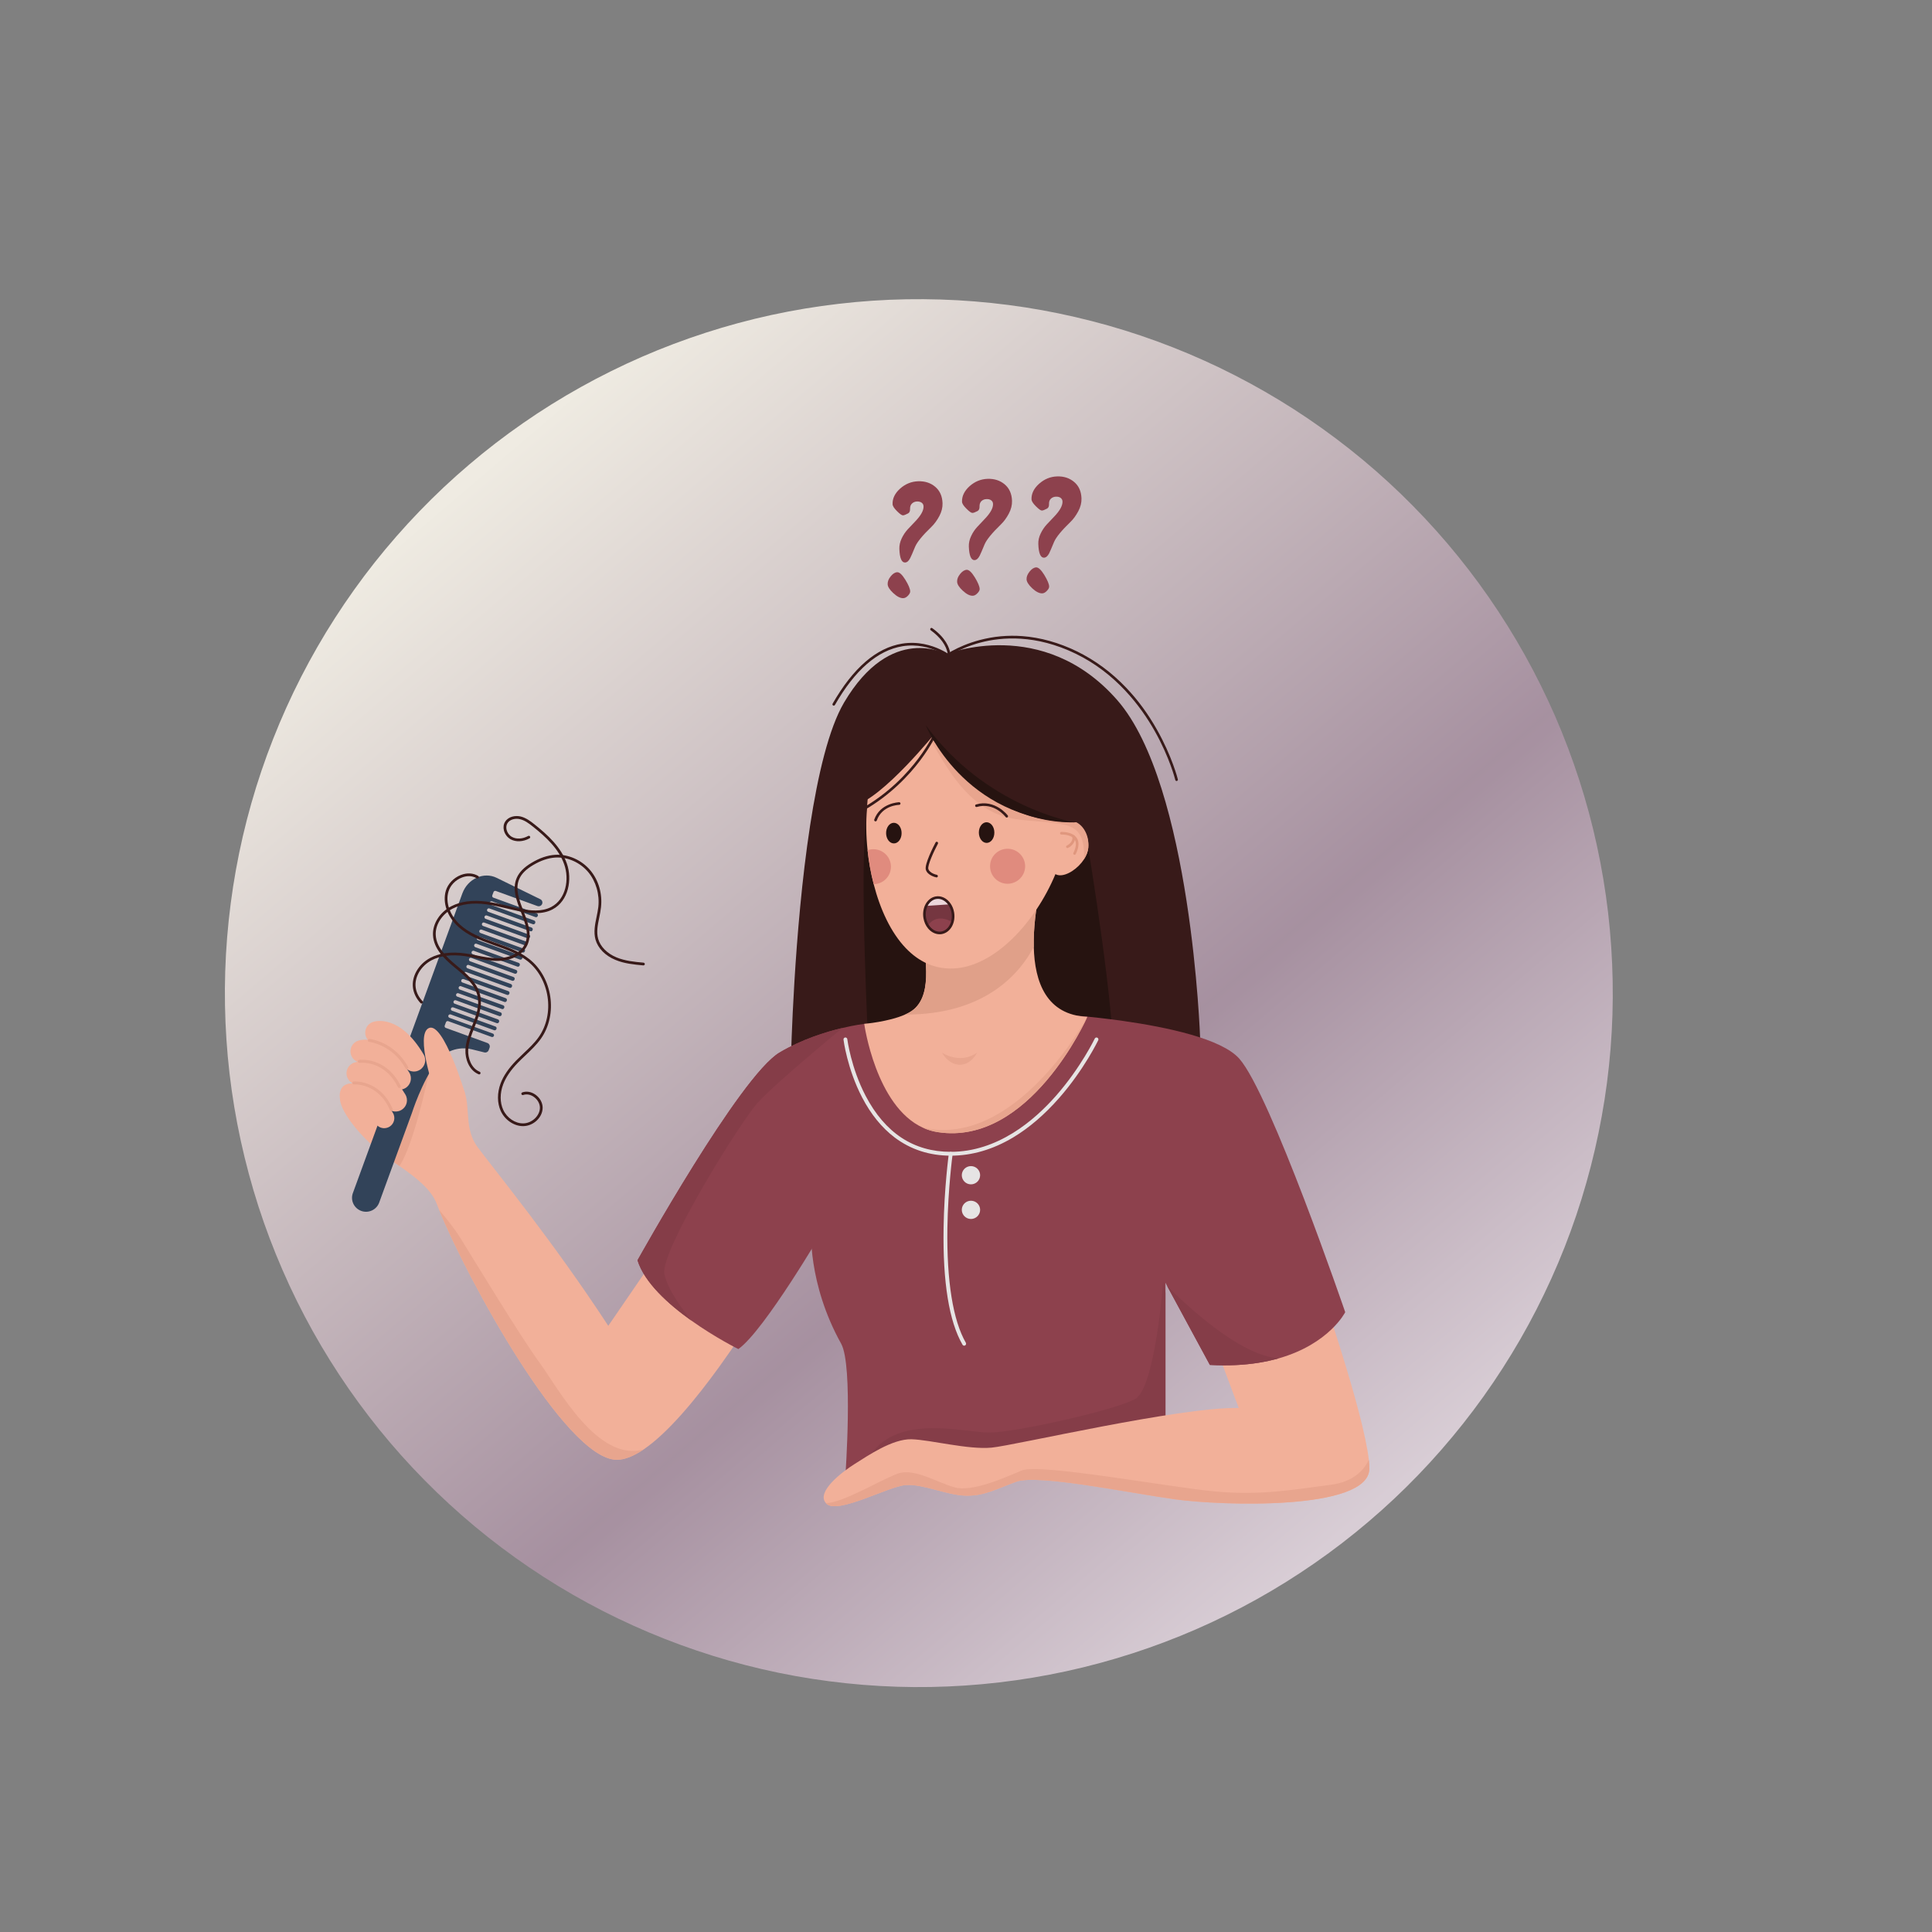 <svg xmlns="http://www.w3.org/2000/svg" xmlns:xlink="http://www.w3.org/1999/xlink" width="220" zoomAndPan="magnify" viewBox="0 0 165 165" height="220" preserveAspectRatio="xMidYMid meet" version="1.0"><rect x="0" y="0" width="165" height="165" fill="#808080" stroke="none"/><defs><clipPath id="8371743072"><path d="M 19 25 L 138 25 L 138 145 L 19 145 Z M 19 25 " clip-rule="nonzero"/></clipPath><clipPath id="1082adc35e"><path d="M -5.074 78.082 L 85.203 1.273 L 162.016 91.551 L 71.738 168.359 Z M -5.074 78.082 " clip-rule="nonzero"/></clipPath><clipPath id="8598d444a5"><path d="M -5.074 78.082 L 85.203 1.273 L 162.016 91.551 L 71.738 168.359 Z M -5.074 78.082 " clip-rule="nonzero"/></clipPath><clipPath id="96ab8773f9"><path d="M 123.609 46.41 C 124.867 47.891 126.051 49.426 127.156 51.02 C 128.262 52.617 129.289 54.262 130.234 55.957 C 131.18 57.652 132.039 59.387 132.816 61.168 C 133.59 62.949 134.273 64.762 134.871 66.609 C 135.469 68.457 135.973 70.328 136.383 72.223 C 136.797 74.121 137.113 76.035 137.34 77.961 C 137.562 79.891 137.691 81.824 137.727 83.766 C 137.762 85.707 137.703 87.645 137.547 89.578 C 137.391 91.512 137.141 93.434 136.793 95.344 C 136.449 97.254 136.012 99.145 135.48 101.012 C 134.953 102.879 134.332 104.715 133.621 106.52 C 132.91 108.328 132.109 110.094 131.227 111.82 C 130.344 113.551 129.375 115.23 128.324 116.863 C 127.277 118.496 126.148 120.074 124.945 121.594 C 123.738 123.117 122.465 124.578 121.117 125.973 C 119.77 127.371 118.355 128.699 116.875 129.957 C 115.398 131.215 113.863 132.395 112.266 133.504 C 110.672 134.609 109.027 135.637 107.332 136.582 C 105.637 137.527 103.898 138.387 102.121 139.16 C 100.34 139.934 98.527 140.621 96.68 141.215 C 94.832 141.812 92.961 142.316 91.062 142.73 C 89.168 143.141 87.254 143.461 85.328 143.684 C 83.398 143.91 81.465 144.039 79.523 144.074 C 77.582 144.109 75.645 144.047 73.711 143.891 C 71.777 143.734 69.852 143.484 67.941 143.141 C 66.031 142.797 64.145 142.359 62.277 141.828 C 60.41 141.297 58.574 140.676 56.766 139.965 C 54.961 139.254 53.195 138.457 51.465 137.574 C 49.738 136.688 48.059 135.723 46.426 134.672 C 44.793 133.621 43.215 132.496 41.691 131.289 C 40.172 130.086 38.711 128.809 37.316 127.461 C 35.918 126.113 34.59 124.699 33.332 123.223 C 32.074 121.742 30.895 120.207 29.785 118.613 C 28.68 117.02 27.652 115.375 26.707 113.68 C 25.762 111.984 24.902 110.246 24.129 108.465 C 23.355 106.688 22.668 104.871 22.07 103.023 C 21.477 101.18 20.973 99.305 20.559 97.41 C 20.145 95.512 19.828 93.602 19.602 91.672 C 19.379 89.746 19.25 87.809 19.215 85.867 C 19.18 83.93 19.242 81.992 19.398 80.055 C 19.555 78.121 19.805 76.199 20.148 74.289 C 20.492 72.379 20.93 70.488 21.461 68.621 C 21.992 66.754 22.613 64.918 23.324 63.113 C 24.035 61.305 24.832 59.539 25.715 57.812 C 26.602 56.082 27.566 54.402 28.617 52.77 C 29.668 51.137 30.793 49.559 31.996 48.039 C 33.203 46.516 34.48 45.059 35.828 43.66 C 37.176 42.262 38.586 40.938 40.066 39.68 C 41.543 38.422 43.082 37.238 44.676 36.133 C 46.27 35.023 47.914 34 49.609 33.055 C 51.305 32.109 53.043 31.25 54.824 30.473 C 56.602 29.699 58.414 29.016 60.262 28.418 C 62.109 27.82 63.98 27.316 65.879 26.902 C 67.777 26.492 69.688 26.172 71.617 25.949 C 73.543 25.723 75.477 25.594 77.418 25.559 C 79.359 25.527 81.297 25.586 83.23 25.742 C 85.168 25.898 87.09 26.148 89 26.492 C 90.91 26.84 92.797 27.277 94.664 27.805 C 96.531 28.336 98.371 28.957 100.176 29.668 C 101.98 30.379 103.75 31.176 105.477 32.062 C 107.203 32.945 108.883 33.914 110.516 34.961 C 112.148 36.012 113.727 37.141 115.25 38.344 C 116.773 39.547 118.23 40.824 119.629 42.172 C 121.023 43.52 122.352 44.934 123.609 46.41 Z M 123.609 46.41 " clip-rule="nonzero"/></clipPath><linearGradient x1="1744.609" gradientTransform="matrix(0.599, 0.704, -0.704, 0.599, -847.877, -1352.988)" y1="244.834" x2="1925.543" gradientUnits="userSpaceOnUse" y2="244.834" id="90bd3e53a7"><stop stop-opacity="1" stop-color="rgb(93.7%, 92.2%, 88.599%)" offset="0"/><stop stop-opacity="1" stop-color="rgb(93.7%, 92.2%, 88.599%)" offset="0.125"/><stop stop-opacity="1" stop-color="rgb(93.7%, 92.2%, 88.599%)" offset="0.141"/><stop stop-opacity="1" stop-color="rgb(93.604%, 92.081%, 88.513%)" offset="0.148"/><stop stop-opacity="1" stop-color="rgb(93.26%, 91.652%, 88.202%)" offset="0.152"/><stop stop-opacity="1" stop-color="rgb(93.013%, 91.344%, 87.978%)" offset="0.156"/><stop stop-opacity="1" stop-color="rgb(92.764%, 91.034%, 87.753%)" offset="0.16"/><stop stop-opacity="1" stop-color="rgb(92.517%, 90.724%, 87.529%)" offset="0.164"/><stop stop-opacity="1" stop-color="rgb(92.268%, 90.414%, 87.303%)" offset="0.168"/><stop stop-opacity="1" stop-color="rgb(92.021%, 90.105%, 87.079%)" offset="0.172"/><stop stop-opacity="1" stop-color="rgb(91.772%, 89.795%, 86.855%)" offset="0.176"/><stop stop-opacity="1" stop-color="rgb(91.525%, 89.485%, 86.63%)" offset="0.18"/><stop stop-opacity="1" stop-color="rgb(91.277%, 89.175%, 86.404%)" offset="0.184"/><stop stop-opacity="1" stop-color="rgb(91.028%, 88.866%, 86.18%)" offset="0.188"/><stop stop-opacity="1" stop-color="rgb(90.779%, 88.556%, 85.956%)" offset="0.191"/><stop stop-opacity="1" stop-color="rgb(90.532%, 88.246%, 85.732%)" offset="0.195"/><stop stop-opacity="1" stop-color="rgb(90.283%, 87.936%, 85.506%)" offset="0.199"/><stop stop-opacity="1" stop-color="rgb(90.036%, 87.627%, 85.281%)" offset="0.203"/><stop stop-opacity="1" stop-color="rgb(89.787%, 87.317%, 85.057%)" offset="0.207"/><stop stop-opacity="1" stop-color="rgb(89.54%, 87.007%, 84.833%)" offset="0.211"/><stop stop-opacity="1" stop-color="rgb(89.291%, 86.697%, 84.607%)" offset="0.215"/><stop stop-opacity="1" stop-color="rgb(89.044%, 86.388%, 84.383%)" offset="0.219"/><stop stop-opacity="1" stop-color="rgb(88.795%, 86.078%, 84.158%)" offset="0.223"/><stop stop-opacity="1" stop-color="rgb(88.547%, 85.768%, 83.934%)" offset="0.227"/><stop stop-opacity="1" stop-color="rgb(88.298%, 85.458%, 83.708%)" offset="0.23"/><stop stop-opacity="1" stop-color="rgb(88.051%, 85.149%, 83.484%)" offset="0.234"/><stop stop-opacity="1" stop-color="rgb(87.802%, 84.839%, 83.26%)" offset="0.238"/><stop stop-opacity="1" stop-color="rgb(87.555%, 84.529%, 83.035%)" offset="0.242"/><stop stop-opacity="1" stop-color="rgb(87.306%, 84.219%, 82.809%)" offset="0.246"/><stop stop-opacity="1" stop-color="rgb(87.059%, 83.91%, 82.585%)" offset="0.25"/><stop stop-opacity="1" stop-color="rgb(86.81%, 83.6%, 82.361%)" offset="0.254"/><stop stop-opacity="1" stop-color="rgb(86.563%, 83.29%, 82.137%)" offset="0.258"/><stop stop-opacity="1" stop-color="rgb(86.314%, 82.98%, 81.911%)" offset="0.262"/><stop stop-opacity="1" stop-color="rgb(86.066%, 82.671%, 81.686%)" offset="0.266"/><stop stop-opacity="1" stop-color="rgb(85.817%, 82.361%, 81.462%)" offset="0.27"/><stop stop-opacity="1" stop-color="rgb(85.57%, 82.051%, 81.238%)" offset="0.273"/><stop stop-opacity="1" stop-color="rgb(85.321%, 81.741%, 81.012%)" offset="0.277"/><stop stop-opacity="1" stop-color="rgb(85.074%, 81.433%, 80.788%)" offset="0.281"/><stop stop-opacity="1" stop-color="rgb(84.825%, 81.123%, 80.563%)" offset="0.285"/><stop stop-opacity="1" stop-color="rgb(84.578%, 80.814%, 80.339%)" offset="0.289"/><stop stop-opacity="1" stop-color="rgb(84.329%, 80.504%, 80.113%)" offset="0.293"/><stop stop-opacity="1" stop-color="rgb(84.082%, 80.194%, 79.889%)" offset="0.297"/><stop stop-opacity="1" stop-color="rgb(83.833%, 79.884%, 79.665%)" offset="0.301"/><stop stop-opacity="1" stop-color="rgb(83.585%, 79.575%, 79.44%)" offset="0.305"/><stop stop-opacity="1" stop-color="rgb(83.336%, 79.265%, 79.214%)" offset="0.309"/><stop stop-opacity="1" stop-color="rgb(83.089%, 78.955%, 78.99%)" offset="0.312"/><stop stop-opacity="1" stop-color="rgb(82.84%, 78.645%, 78.766%)" offset="0.316"/><stop stop-opacity="1" stop-color="rgb(82.593%, 78.336%, 78.542%)" offset="0.32"/><stop stop-opacity="1" stop-color="rgb(82.344%, 78.026%, 78.316%)" offset="0.324"/><stop stop-opacity="1" stop-color="rgb(82.097%, 77.716%, 78.091%)" offset="0.328"/><stop stop-opacity="1" stop-color="rgb(81.848%, 77.406%, 77.867%)" offset="0.332"/><stop stop-opacity="1" stop-color="rgb(81.599%, 77.097%, 77.643%)" offset="0.336"/><stop stop-opacity="1" stop-color="rgb(81.351%, 76.787%, 77.417%)" offset="0.34"/><stop stop-opacity="1" stop-color="rgb(81.104%, 76.477%, 77.193%)" offset="0.344"/><stop stop-opacity="1" stop-color="rgb(80.855%, 76.167%, 76.968%)" offset="0.348"/><stop stop-opacity="1" stop-color="rgb(80.608%, 75.858%, 76.744%)" offset="0.352"/><stop stop-opacity="1" stop-color="rgb(80.359%, 75.548%, 76.518%)" offset="0.355"/><stop stop-opacity="1" stop-color="rgb(80.112%, 75.238%, 76.294%)" offset="0.359"/><stop stop-opacity="1" stop-color="rgb(79.863%, 74.928%, 76.07%)" offset="0.363"/><stop stop-opacity="1" stop-color="rgb(79.616%, 74.619%, 75.845%)" offset="0.367"/><stop stop-opacity="1" stop-color="rgb(79.367%, 74.309%, 75.62%)" offset="0.371"/><stop stop-opacity="1" stop-color="rgb(79.118%, 73.999%, 75.395%)" offset="0.375"/><stop stop-opacity="1" stop-color="rgb(78.87%, 73.689%, 75.171%)" offset="0.379"/><stop stop-opacity="1" stop-color="rgb(78.622%, 73.38%, 74.947%)" offset="0.383"/><stop stop-opacity="1" stop-color="rgb(78.374%, 73.07%, 74.721%)" offset="0.387"/><stop stop-opacity="1" stop-color="rgb(78.127%, 72.76%, 74.496%)" offset="0.391"/><stop stop-opacity="1" stop-color="rgb(77.878%, 72.45%, 74.272%)" offset="0.395"/><stop stop-opacity="1" stop-color="rgb(77.631%, 72.142%, 74.048%)" offset="0.398"/><stop stop-opacity="1" stop-color="rgb(77.382%, 71.832%, 73.822%)" offset="0.402"/><stop stop-opacity="1" stop-color="rgb(77.135%, 71.523%, 73.598%)" offset="0.406"/><stop stop-opacity="1" stop-color="rgb(76.886%, 71.213%, 73.373%)" offset="0.41"/><stop stop-opacity="1" stop-color="rgb(76.637%, 70.903%, 73.149%)" offset="0.414"/><stop stop-opacity="1" stop-color="rgb(76.389%, 70.593%, 72.923%)" offset="0.418"/><stop stop-opacity="1" stop-color="rgb(76.141%, 70.284%, 72.699%)" offset="0.422"/><stop stop-opacity="1" stop-color="rgb(75.893%, 69.974%, 72.475%)" offset="0.426"/><stop stop-opacity="1" stop-color="rgb(75.645%, 69.664%, 72.25%)" offset="0.43"/><stop stop-opacity="1" stop-color="rgb(75.397%, 69.354%, 72.025%)" offset="0.434"/><stop stop-opacity="1" stop-color="rgb(75.15%, 69.044%, 71.8%)" offset="0.438"/><stop stop-opacity="1" stop-color="rgb(74.901%, 68.735%, 71.576%)" offset="0.441"/><stop stop-opacity="1" stop-color="rgb(74.654%, 68.425%, 71.352%)" offset="0.445"/><stop stop-opacity="1" stop-color="rgb(74.405%, 68.115%, 71.126%)" offset="0.449"/><stop stop-opacity="1" stop-color="rgb(74.156%, 67.805%, 70.901%)" offset="0.453"/><stop stop-opacity="1" stop-color="rgb(73.907%, 67.496%, 70.677%)" offset="0.457"/><stop stop-opacity="1" stop-color="rgb(73.66%, 67.186%, 70.453%)" offset="0.461"/><stop stop-opacity="1" stop-color="rgb(73.412%, 66.876%, 70.227%)" offset="0.465"/><stop stop-opacity="1" stop-color="rgb(73.164%, 66.566%, 70.003%)" offset="0.469"/><stop stop-opacity="1" stop-color="rgb(72.916%, 66.257%, 69.778%)" offset="0.473"/><stop stop-opacity="1" stop-color="rgb(72.668%, 65.947%, 69.554%)" offset="0.477"/><stop stop-opacity="1" stop-color="rgb(72.42%, 65.637%, 69.328%)" offset="0.48"/><stop stop-opacity="1" stop-color="rgb(72.173%, 65.327%, 69.104%)" offset="0.484"/><stop stop-opacity="1" stop-color="rgb(71.924%, 65.018%, 68.88%)" offset="0.488"/><stop stop-opacity="1" stop-color="rgb(71.675%, 64.708%, 68.655%)" offset="0.492"/><stop stop-opacity="1" stop-color="rgb(71.426%, 64.398%, 68.43%)" offset="0.496"/><stop stop-opacity="1" stop-color="rgb(71.179%, 64.088%, 68.205%)" offset="0.5"/><stop stop-opacity="1" stop-color="rgb(70.93%, 63.779%, 67.981%)" offset="0.504"/><stop stop-opacity="1" stop-color="rgb(70.683%, 63.469%, 67.757%)" offset="0.508"/><stop stop-opacity="1" stop-color="rgb(70.435%, 63.159%, 67.531%)" offset="0.512"/><stop stop-opacity="1" stop-color="rgb(70.187%, 62.849%, 67.307%)" offset="0.516"/><stop stop-opacity="1" stop-color="rgb(69.939%, 62.54%, 67.082%)" offset="0.52"/><stop stop-opacity="1" stop-color="rgb(69.691%, 62.231%, 66.858%)" offset="0.523"/><stop stop-opacity="1" stop-color="rgb(69.443%, 61.922%, 66.632%)" offset="0.527"/><stop stop-opacity="1" stop-color="rgb(69.194%, 61.612%, 66.408%)" offset="0.531"/><stop stop-opacity="1" stop-color="rgb(68.945%, 61.302%, 66.183%)" offset="0.535"/><stop stop-opacity="1" stop-color="rgb(68.698%, 60.992%, 65.959%)" offset="0.539"/><stop stop-opacity="1" stop-color="rgb(68.449%, 60.683%, 65.733%)" offset="0.543"/><stop stop-opacity="1" stop-color="rgb(68.202%, 60.373%, 65.509%)" offset="0.547"/><stop stop-opacity="1" stop-color="rgb(67.953%, 60.063%, 65.285%)" offset="0.551"/><stop stop-opacity="1" stop-color="rgb(67.706%, 59.753%, 65.06%)" offset="0.555"/><stop stop-opacity="1" stop-color="rgb(67.458%, 59.444%, 64.835%)" offset="0.559"/><stop stop-opacity="1" stop-color="rgb(67.21%, 59.134%, 64.61%)" offset="0.562"/><stop stop-opacity="1" stop-color="rgb(66.962%, 58.824%, 64.386%)" offset="0.566"/><stop stop-opacity="1" stop-color="rgb(66.713%, 58.514%, 64.162%)" offset="0.57"/><stop stop-opacity="1" stop-color="rgb(66.464%, 58.205%, 63.936%)" offset="0.574"/><stop stop-opacity="1" stop-color="rgb(66.217%, 57.895%, 63.712%)" offset="0.578"/><stop stop-opacity="1" stop-color="rgb(65.968%, 57.585%, 63.487%)" offset="0.582"/><stop stop-opacity="1" stop-color="rgb(65.721%, 57.275%, 63.263%)" offset="0.586"/><stop stop-opacity="1" stop-color="rgb(65.472%, 56.966%, 63.037%)" offset="0.59"/><stop stop-opacity="1" stop-color="rgb(65.225%, 56.656%, 62.813%)" offset="0.594"/><stop stop-opacity="1" stop-color="rgb(65.393%, 56.857%, 63%)" offset="0.598"/><stop stop-opacity="1" stop-color="rgb(65.561%, 57.059%, 63.188%)" offset="0.602"/><stop stop-opacity="1" stop-color="rgb(65.869%, 57.434%, 63.515%)" offset="0.605"/><stop stop-opacity="1" stop-color="rgb(66.177%, 57.809%, 63.843%)" offset="0.609"/><stop stop-opacity="1" stop-color="rgb(66.486%, 58.183%, 64.169%)" offset="0.613"/><stop stop-opacity="1" stop-color="rgb(66.795%, 58.559%, 64.496%)" offset="0.617"/><stop stop-opacity="1" stop-color="rgb(67.104%, 58.934%, 64.822%)" offset="0.621"/><stop stop-opacity="1" stop-color="rgb(67.412%, 59.309%, 65.15%)" offset="0.625"/><stop stop-opacity="1" stop-color="rgb(67.72%, 59.683%, 65.477%)" offset="0.629"/><stop stop-opacity="1" stop-color="rgb(68.03%, 60.059%, 65.805%)" offset="0.633"/><stop stop-opacity="1" stop-color="rgb(68.338%, 60.434%, 66.132%)" offset="0.637"/><stop stop-opacity="1" stop-color="rgb(68.646%, 60.809%, 66.46%)" offset="0.641"/><stop stop-opacity="1" stop-color="rgb(68.954%, 61.183%, 66.786%)" offset="0.645"/><stop stop-opacity="1" stop-color="rgb(69.264%, 61.559%, 67.113%)" offset="0.648"/><stop stop-opacity="1" stop-color="rgb(69.572%, 61.934%, 67.439%)" offset="0.652"/><stop stop-opacity="1" stop-color="rgb(69.881%, 62.309%, 67.767%)" offset="0.656"/><stop stop-opacity="1" stop-color="rgb(70.189%, 62.683%, 68.094%)" offset="0.66"/><stop stop-opacity="1" stop-color="rgb(70.499%, 63.058%, 68.422%)" offset="0.664"/><stop stop-opacity="1" stop-color="rgb(70.807%, 63.434%, 68.748%)" offset="0.668"/><stop stop-opacity="1" stop-color="rgb(71.115%, 63.809%, 69.077%)" offset="0.672"/><stop stop-opacity="1" stop-color="rgb(71.423%, 64.183%, 69.403%)" offset="0.676"/><stop stop-opacity="1" stop-color="rgb(71.733%, 64.558%, 69.731%)" offset="0.68"/><stop stop-opacity="1" stop-color="rgb(72.041%, 64.934%, 70.058%)" offset="0.684"/><stop stop-opacity="1" stop-color="rgb(72.35%, 65.309%, 70.384%)" offset="0.688"/><stop stop-opacity="1" stop-color="rgb(72.658%, 65.683%, 70.711%)" offset="0.691"/><stop stop-opacity="1" stop-color="rgb(72.968%, 66.058%, 71.039%)" offset="0.695"/><stop stop-opacity="1" stop-color="rgb(73.276%, 66.434%, 71.365%)" offset="0.699"/><stop stop-opacity="1" stop-color="rgb(73.584%, 66.809%, 71.693%)" offset="0.703"/><stop stop-opacity="1" stop-color="rgb(73.892%, 67.183%, 72.02%)" offset="0.707"/><stop stop-opacity="1" stop-color="rgb(74.202%, 67.558%, 72.348%)" offset="0.711"/><stop stop-opacity="1" stop-color="rgb(74.51%, 67.934%, 72.675%)" offset="0.715"/><stop stop-opacity="1" stop-color="rgb(74.818%, 68.309%, 73.001%)" offset="0.719"/><stop stop-opacity="1" stop-color="rgb(75.127%, 68.683%, 73.328%)" offset="0.723"/><stop stop-opacity="1" stop-color="rgb(75.436%, 69.058%, 73.656%)" offset="0.727"/><stop stop-opacity="1" stop-color="rgb(75.745%, 69.432%, 73.982%)" offset="0.73"/><stop stop-opacity="1" stop-color="rgb(76.053%, 69.807%, 74.31%)" offset="0.734"/><stop stop-opacity="1" stop-color="rgb(76.361%, 70.183%, 74.637%)" offset="0.738"/><stop stop-opacity="1" stop-color="rgb(76.671%, 70.558%, 74.965%)" offset="0.742"/><stop stop-opacity="1" stop-color="rgb(76.979%, 70.932%, 75.291%)" offset="0.746"/><stop stop-opacity="1" stop-color="rgb(77.287%, 71.307%, 75.62%)" offset="0.75"/><stop stop-opacity="1" stop-color="rgb(77.596%, 71.683%, 75.946%)" offset="0.754"/><stop stop-opacity="1" stop-color="rgb(77.905%, 72.058%, 76.273%)" offset="0.758"/><stop stop-opacity="1" stop-color="rgb(78.214%, 72.432%, 76.599%)" offset="0.762"/><stop stop-opacity="1" stop-color="rgb(78.522%, 72.807%, 76.927%)" offset="0.766"/><stop stop-opacity="1" stop-color="rgb(78.83%, 73.183%, 77.254%)" offset="0.77"/><stop stop-opacity="1" stop-color="rgb(79.14%, 73.558%, 77.582%)" offset="0.773"/><stop stop-opacity="1" stop-color="rgb(79.448%, 73.932%, 77.908%)" offset="0.777"/><stop stop-opacity="1" stop-color="rgb(79.756%, 74.307%, 78.236%)" offset="0.781"/><stop stop-opacity="1" stop-color="rgb(80.064%, 74.683%, 78.563%)" offset="0.785"/><stop stop-opacity="1" stop-color="rgb(80.374%, 75.058%, 78.889%)" offset="0.789"/><stop stop-opacity="1" stop-color="rgb(80.682%, 75.432%, 79.216%)" offset="0.793"/><stop stop-opacity="1" stop-color="rgb(80.991%, 75.807%, 79.544%)" offset="0.797"/><stop stop-opacity="1" stop-color="rgb(81.299%, 76.183%, 79.871%)" offset="0.801"/><stop stop-opacity="1" stop-color="rgb(81.609%, 76.558%, 80.199%)" offset="0.805"/><stop stop-opacity="1" stop-color="rgb(81.917%, 76.932%, 80.525%)" offset="0.809"/><stop stop-opacity="1" stop-color="rgb(82.225%, 77.307%, 80.853%)" offset="0.812"/><stop stop-opacity="1" stop-color="rgb(82.533%, 77.682%, 81.18%)" offset="0.816"/><stop stop-opacity="1" stop-color="rgb(82.843%, 78.058%, 81.508%)" offset="0.82"/><stop stop-opacity="1" stop-color="rgb(83.151%, 78.432%, 81.834%)" offset="0.824"/><stop stop-opacity="1" stop-color="rgb(83.459%, 78.807%, 82.161%)" offset="0.828"/><stop stop-opacity="1" stop-color="rgb(83.768%, 79.182%, 82.487%)" offset="0.832"/><stop stop-opacity="1" stop-color="rgb(84.077%, 79.558%, 82.816%)" offset="0.836"/><stop stop-opacity="1" stop-color="rgb(84.386%, 79.932%, 83.142%)" offset="0.84"/><stop stop-opacity="1" stop-color="rgb(84.694%, 80.307%, 83.47%)" offset="0.844"/><stop stop-opacity="1" stop-color="rgb(84.897%, 80.553%, 83.684%)" offset="0.848"/><stop stop-opacity="1" stop-color="rgb(85.1%, 80.8%, 83.899%)" offset="0.852"/><stop stop-opacity="1" stop-color="rgb(85.1%, 80.8%, 83.899%)" offset="0.859"/><stop stop-opacity="1" stop-color="rgb(85.1%, 80.8%, 83.899%)" offset="0.875"/><stop stop-opacity="1" stop-color="rgb(85.1%, 80.8%, 83.899%)" offset="1"/></linearGradient><clipPath id="8d9e45ffd2"><path d="M 70.312 107 L 116.949 107 L 116.949 128.637 L 70.312 128.637 Z M 70.312 107 " clip-rule="nonzero"/></clipPath><clipPath id="f6a4878852"><path d="M 70.488 124.59 L 116.949 124.59 L 116.949 128.637 L 70.488 128.637 Z M 70.488 124.59 " clip-rule="nonzero"/></clipPath><clipPath id="61276fc18d"><path d="M 81 40.668 L 87 40.668 L 87 51 L 81 51 Z M 81 40.668 " clip-rule="nonzero"/></clipPath><clipPath id="76acf66016"><path d="M 87 40.668 L 93 40.668 L 93 51 L 87 51 Z M 87 40.668 " clip-rule="nonzero"/></clipPath></defs><g clip-path="url(#8371743072)"><g clip-path="url(#1082adc35e)"><g clip-path="url(#8598d444a5)"><g clip-path="url(#96ab8773f9)"><path fill="url(#90bd3e53a7)" d="M 87.965 -33 L -39.344 75.32 L 68.977 202.633 L 196.289 94.312 Z M 87.965 -33 " fill-rule="nonzero"/></g></g></g></g><path fill="#381a19" d="M 102.496 88.676 C 102.496 88.676 101.309 89.293 99.23 90.074 C 93.828 92.105 82.402 95.223 70.23 91.344 C 69.344 91.059 68.449 90.738 67.555 90.375 C 67.555 90.375 67.785 79.598 69.184 70.512 C 69.852 66.168 70.785 62.211 72.086 60 C 76.113 53.176 80.812 55.867 80.812 55.867 C 80.812 55.867 89.07 52.539 95.418 59.793 C 101.766 67.051 102.496 88.676 102.496 88.676 " fill-opacity="1" fill-rule="nonzero"/><path fill="#8d414d" d="M 99.535 104.141 L 99.535 110.41 C 99.535 116.766 99.535 123.965 99.535 123.965 L 94.871 124.316 L 76.039 125.75 L 74.633 125.855 L 72.199 126.043 C 72.199 126.043 72.871 116.621 71.84 114.762 C 68.938 109.539 69.281 104.941 69.281 104.941 C 68.992 99.289 99.535 97.777 99.535 104.141 " fill-opacity="1" fill-rule="nonzero"/><path fill="#853d48" d="M 99.535 110.41 C 99.535 116.766 99.535 123.965 99.535 123.965 L 94.871 124.316 L 80.285 124.441 C 80.285 124.441 77.891 125.402 76.039 125.75 C 75.5 125.852 75.008 125.898 74.633 125.855 C 73.895 125.773 73.617 125.336 74.352 124.25 C 76.746 120.723 82.297 122.344 84.5 122.344 C 86.699 122.344 95.219 120.438 96.941 119.484 C 98.664 118.527 99.336 109.469 99.336 109.469 L 99.535 110.41 " fill-opacity="1" fill-rule="nonzero"/><g clip-path="url(#8d9e45ffd2)"><path fill="#f2b099" d="M 116.945 125.465 C 116.848 129.023 104.324 128.598 100.344 128.047 C 96.367 127.496 88.613 125.875 86.797 126.543 C 84.977 127.211 84.02 127.781 82.441 127.734 C 80.859 127.688 78.852 126.73 77.367 126.828 C 75.883 126.922 71.527 129.375 70.57 128.414 C 70.559 128.398 70.543 128.383 70.531 128.367 C 69.684 127.395 71.949 125.68 73.012 125.016 C 74.09 124.34 76.219 122.871 77.848 122.918 C 79.473 122.965 82.68 123.824 84.688 123.633 C 86.699 123.441 100.723 120.152 105.793 120.246 C 105.793 120.246 105.449 119.344 104.969 118.059 C 104.496 116.801 103.895 115.176 103.355 113.676 C 102.691 111.828 102.121 110.168 102.016 109.609 C 101.727 108.133 111.777 107.059 111.777 107.059 C 111.777 107.059 112.648 109.52 113.676 112.676 C 113.965 113.559 114.262 114.496 114.559 115.449 C 115.645 118.938 116.68 122.648 116.902 124.676 C 116.938 124.98 116.953 125.246 116.945 125.465 " fill-opacity="1" fill-rule="nonzero"/></g><path fill="#261310" d="M 92.941 72.438 C 92.941 72.438 95.375 87.02 95.094 91.676 C 94.816 96.328 74.176 89.695 74.176 89.695 C 74.176 89.695 73.363 73.883 73.992 70 C 74.617 66.121 92.941 72.438 92.941 72.438 " fill-opacity="1" fill-rule="nonzero"/><path fill="#f2b099" d="M 65.57 110.422 C 65.57 110.422 65.242 110.98 64.68 111.879 C 63.938 113.07 62.785 114.852 61.441 116.707 C 59.461 119.449 57.07 122.359 54.977 123.781 C 54.137 124.348 53.348 124.68 52.648 124.668 C 48.262 124.59 39.84 109.094 37.508 103.34 C 37.438 103.164 37.371 102.996 37.312 102.84 C 36.824 101.559 35.527 100.574 34.121 99.586 C 33.734 99.316 33.34 99.043 32.953 98.766 C 31.547 97.758 29.676 95.828 29.141 94.359 C 28.277 92.008 33.156 91.727 36.281 91.746 C 36.391 91.746 36.5 91.75 36.605 91.75 C 37.766 91.789 38.715 91.996 39.098 92.359 C 40.523 93.723 39.363 96.051 40.797 97.98 C 42.234 99.914 47.23 106.004 51.949 113.23 L 53.836 110.48 L 56.668 106.344 L 62.684 109.102 L 65.57 110.422 " fill-opacity="1" fill-rule="nonzero"/><path fill="#8d414d" d="M 114.887 112.066 C 114.887 112.066 113.531 114.77 109.223 116.004 C 108.688 116.156 108.109 116.285 107.48 116.387 C 106.281 116.578 104.902 116.656 103.328 116.57 L 99.672 109.816 L 97.445 105.699 L 70.379 104.914 C 70.379 104.914 65.285 113.641 63.059 115.215 C 63.059 115.215 61.105 114.25 59.043 112.781 C 57.09 111.391 55.035 109.543 54.445 107.633 C 54.445 107.633 63.203 91.895 66.574 89.891 C 68.469 88.766 70.512 88.133 71.945 87.793 C 73.066 87.527 73.809 87.441 73.809 87.441 L 90.773 86.648 C 90.773 86.648 93.074 86.789 95.91 87.191 C 99.652 87.723 104.332 88.707 105.844 90.418 C 108.5 93.422 114.887 112.066 114.887 112.066 " fill-opacity="1" fill-rule="nonzero"/><path fill="#f2b099" d="M 92.867 86.84 C 92.867 86.84 92.863 86.84 92.863 86.844 C 92.793 87.004 87.91 97.895 80.09 96.688 C 79.641 96.621 79.223 96.492 78.832 96.316 C 74.781 94.48 73.809 87.441 73.809 87.441 C 73.809 87.441 75.898 87.266 77.293 86.648 C 77.445 86.582 77.59 86.512 77.719 86.43 C 79.664 85.285 79.109 82.066 78.695 79.301 C 78.68 79.191 78.668 79.082 78.656 78.977 C 78.637 78.758 78.629 78.547 78.637 78.344 C 78.641 78.172 78.656 78.004 78.68 77.84 C 80.812 75.703 82.871 74.02 82.871 74.02 C 85.91 73.109 89.477 73.332 89.477 73.332 C 89.477 73.332 89.09 74.512 88.758 76.18 C 88.484 77.543 88.25 79.234 88.289 80.863 C 88.359 83.879 89.375 86.688 92.867 86.84 " fill-opacity="1" fill-rule="nonzero"/><path fill="#e8a58e" d="M 36.641 91.582 C 36.641 91.582 36.629 91.645 36.605 91.75 C 36.395 92.742 35.281 97.801 34.121 99.586 C 33.734 99.316 33.34 99.043 32.953 98.766 C 32.996 98.133 33.098 97.543 33.098 97.543 C 33.098 97.543 35.082 92.699 36.281 91.746 C 36.41 91.641 36.531 91.582 36.641 91.582 " fill-opacity="1" fill-rule="nonzero"/><path fill="#324359" d="M 42.422 74.973 L 46.145 76.797 C 46.293 76.867 46.359 77.039 46.305 77.191 C 46.246 77.355 46.062 77.441 45.895 77.379 L 42.344 76.09 C 42.266 76.062 42.176 76.105 42.148 76.184 L 42.043 76.469 C 42.016 76.547 42.055 76.637 42.137 76.664 L 45.84 78.008 C 45.922 78.039 45.961 78.125 45.934 78.207 L 45.922 78.234 C 45.895 78.312 45.805 78.355 45.727 78.324 L 42.02 76.98 C 41.941 76.953 41.852 76.992 41.824 77.07 C 41.793 77.152 41.836 77.238 41.914 77.27 L 45.621 78.613 C 45.699 78.641 45.742 78.73 45.711 78.809 L 45.703 78.84 C 45.672 78.918 45.586 78.957 45.504 78.93 L 41.801 77.586 C 41.719 77.555 41.633 77.598 41.602 77.676 C 41.574 77.754 41.613 77.844 41.695 77.871 L 45.398 79.215 C 45.48 79.246 45.52 79.332 45.492 79.414 L 45.48 79.441 C 45.453 79.52 45.363 79.562 45.285 79.531 L 41.578 78.188 C 41.5 78.16 41.41 78.199 41.383 78.277 C 41.352 78.359 41.395 78.445 41.473 78.473 L 45.18 79.82 C 45.258 79.848 45.301 79.938 45.27 80.016 L 45.262 80.047 C 45.23 80.125 45.145 80.164 45.062 80.137 L 41.359 78.793 C 41.277 78.762 41.191 78.805 41.164 78.883 C 41.133 78.961 41.176 79.051 41.254 79.078 L 44.961 80.422 C 45.039 80.453 45.078 80.539 45.051 80.621 L 45.039 80.648 C 45.012 80.73 44.922 80.77 44.844 80.742 L 41.137 79.395 C 41.059 79.367 40.969 79.406 40.941 79.488 C 40.914 79.566 40.953 79.652 41.031 79.68 L 44.738 81.027 C 44.82 81.055 44.859 81.145 44.832 81.223 L 44.82 81.254 C 44.789 81.332 44.703 81.375 44.621 81.344 L 40.918 80 C 40.836 79.969 40.75 80.012 40.723 80.09 C 40.691 80.168 40.734 80.258 40.812 80.285 L 44.52 81.629 C 44.598 81.66 44.637 81.746 44.609 81.828 L 44.598 81.855 C 44.57 81.938 44.48 81.977 44.402 81.949 L 40.695 80.602 C 40.617 80.574 40.527 80.613 40.5 80.695 C 40.473 80.773 40.512 80.859 40.59 80.891 L 44.297 82.234 C 44.379 82.262 44.418 82.352 44.391 82.43 L 44.379 82.461 C 44.348 82.539 44.262 82.582 44.18 82.551 L 40.477 81.207 C 40.395 81.176 40.309 81.219 40.281 81.297 C 40.25 81.375 40.293 81.465 40.371 81.492 L 44.078 82.836 C 44.156 82.867 44.199 82.953 44.168 83.035 L 44.156 83.062 C 44.129 83.141 44.039 83.184 43.961 83.156 L 40.254 81.809 C 40.176 81.781 40.09 81.82 40.059 81.902 C 40.031 81.98 40.07 82.066 40.148 82.098 L 43.855 83.441 C 43.938 83.469 43.977 83.559 43.949 83.637 L 43.938 83.668 C 43.91 83.746 43.82 83.789 43.738 83.758 L 40.035 82.414 C 39.953 82.383 39.867 82.426 39.84 82.504 C 39.809 82.582 39.852 82.672 39.93 82.699 L 43.637 84.043 C 43.715 84.074 43.758 84.16 43.727 84.242 L 43.719 84.27 C 43.688 84.352 43.598 84.391 43.52 84.363 L 39.812 83.016 C 39.734 82.988 39.648 83.027 39.617 83.109 C 39.59 83.188 39.629 83.273 39.711 83.305 L 43.414 84.648 C 43.496 84.676 43.535 84.766 43.508 84.844 L 43.496 84.875 C 43.469 84.953 43.379 84.996 43.297 84.965 L 39.594 83.621 C 39.516 83.594 39.426 83.633 39.398 83.711 C 39.367 83.793 39.41 83.879 39.488 83.906 L 43.195 85.25 C 43.273 85.281 43.316 85.367 43.285 85.449 L 43.277 85.477 C 43.246 85.559 43.156 85.598 43.078 85.57 L 39.371 84.227 C 39.293 84.195 39.207 84.234 39.176 84.316 C 39.148 84.395 39.188 84.48 39.27 84.512 L 42.973 85.855 C 43.055 85.883 43.094 85.973 43.066 86.051 L 43.055 86.082 C 43.027 86.16 42.938 86.203 42.859 86.172 L 39.152 84.828 C 39.074 84.801 38.984 84.84 38.957 84.918 C 38.926 84.996 38.969 85.086 39.047 85.113 L 42.754 86.461 C 42.832 86.488 42.875 86.574 42.844 86.656 L 42.836 86.684 C 42.805 86.766 42.719 86.805 42.637 86.777 L 38.934 85.43 C 38.852 85.402 38.766 85.445 38.734 85.523 C 38.707 85.602 38.746 85.688 38.828 85.719 L 42.531 87.062 C 42.613 87.09 42.652 87.18 42.625 87.258 L 42.613 87.289 C 42.586 87.367 42.496 87.41 42.418 87.379 L 38.711 86.035 C 38.633 86.008 38.543 86.047 38.516 86.125 C 38.484 86.203 38.527 86.293 38.605 86.32 L 42.312 87.668 C 42.391 87.695 42.434 87.781 42.402 87.863 L 42.395 87.891 C 42.363 87.973 42.277 88.012 42.195 87.984 L 38.492 86.637 C 38.41 86.609 38.324 86.652 38.293 86.73 C 38.266 86.809 38.305 86.895 38.387 86.926 L 42.09 88.27 C 42.172 88.297 42.211 88.387 42.184 88.465 C 42.152 88.547 42.066 88.586 41.984 88.559 L 38.281 87.211 C 38.203 87.184 38.113 87.227 38.086 87.305 L 37.98 87.59 C 37.953 87.668 37.992 87.758 38.07 87.785 L 41.621 89.074 C 41.789 89.133 41.871 89.316 41.812 89.48 L 41.738 89.68 C 41.684 89.832 41.523 89.918 41.363 89.879 L 40.297 89.617 C 39.168 89.34 37.98 89.762 37.289 90.691 C 36.02 92.387 35.176 95.062 35.176 95.062 L 32.383 102.707 C 32.156 103.324 31.473 103.641 30.852 103.418 C 30.23 103.191 29.91 102.508 30.137 101.891 L 35.09 88.34 L 39.488 76.297 C 39.949 75.043 41.309 74.426 42.422 74.973 " fill-opacity="1" fill-rule="nonzero"/><path fill="#381a19" d="M 36 85.707 C 35.969 85.707 35.938 85.695 35.914 85.672 C 35.559 85.285 35.34 84.855 35.273 84.391 C 35.129 83.41 35.73 82.348 36.738 81.812 C 37.539 81.387 38.555 81.258 39.762 81.43 C 40.078 81.477 40.398 81.539 40.703 81.598 C 41.305 81.719 41.93 81.84 42.547 81.832 C 43.336 81.82 44.402 81.5 44.816 80.641 C 45.223 79.793 44.863 78.863 44.484 77.883 C 44.109 76.91 43.723 75.91 44.133 74.973 C 44.34 74.492 44.754 74.07 45.398 73.688 C 46.086 73.273 46.766 73.043 47.41 73.004 C 48.52 72.934 49.668 73.441 50.414 74.328 C 51.125 75.176 51.457 76.328 51.328 77.484 C 51.297 77.777 51.238 78.07 51.18 78.355 C 51.047 78.992 50.922 79.598 51.086 80.184 C 51.27 80.844 51.855 81.434 52.645 81.762 C 53.375 82.066 54.184 82.145 54.961 82.215 C 55.027 82.223 55.074 82.281 55.07 82.344 C 55.062 82.406 55.004 82.453 54.941 82.449 C 54.145 82.375 53.316 82.297 52.555 81.977 C 51.688 81.617 51.066 80.984 50.859 80.246 C 50.68 79.605 50.816 78.945 50.949 78.309 C 51.004 78.027 51.066 77.742 51.098 77.461 C 51.219 76.383 50.895 75.266 50.234 74.477 C 49.535 73.648 48.461 73.172 47.426 73.238 C 46.816 73.277 46.176 73.496 45.52 73.887 C 44.918 74.246 44.535 74.633 44.348 75.066 C 43.977 75.914 44.328 76.828 44.703 77.801 C 45.082 78.785 45.477 79.801 45.027 80.742 C 44.57 81.699 43.445 82.055 42.547 82.066 C 41.906 82.074 41.273 81.949 40.656 81.828 C 40.355 81.766 40.039 81.703 39.73 81.66 C 38.574 81.496 37.605 81.613 36.848 82.016 C 35.93 82.508 35.375 83.473 35.504 84.355 C 35.566 84.777 35.758 85.156 36.086 85.512 C 36.129 85.559 36.129 85.633 36.078 85.676 C 36.059 85.699 36.027 85.707 36 85.707 " fill-opacity="1" fill-rule="nonzero"/><path fill="#381a19" d="M 44.664 96.176 C 43.895 96.176 43.117 95.648 42.766 94.883 C 42.453 94.199 42.449 93.34 42.754 92.527 C 42.996 91.879 43.434 91.242 44.082 90.574 C 44.289 90.363 44.508 90.156 44.719 89.953 C 45.168 89.531 45.633 89.094 45.992 88.59 C 47.41 86.605 46.957 83.559 45.027 82.066 C 44.215 81.438 43.211 81.082 42.238 80.742 L 42.082 80.684 C 40.996 80.301 39.953 79.895 39.137 79.148 C 38.195 78.293 37.777 77.086 38.074 76.078 C 38.25 75.484 38.742 74.965 39.359 74.727 C 39.887 74.523 40.414 74.555 40.844 74.812 C 40.898 74.844 40.918 74.918 40.883 74.973 C 40.852 75.027 40.777 75.047 40.723 75.012 C 40.355 74.793 39.902 74.766 39.445 74.945 C 38.891 75.16 38.453 75.617 38.301 76.145 C 38.027 77.066 38.418 78.18 39.293 78.977 C 40.078 79.691 41.098 80.09 42.16 80.465 L 42.316 80.52 C 43.305 80.871 44.328 81.23 45.168 81.883 C 47.195 83.445 47.672 86.641 46.184 88.723 C 45.809 89.246 45.34 89.691 44.883 90.125 C 44.672 90.324 44.453 90.527 44.25 90.738 C 43.621 91.383 43.207 91.992 42.973 92.609 C 42.688 93.363 42.691 94.16 42.977 94.785 C 43.297 95.484 44.008 95.957 44.699 95.941 C 45.434 95.926 46.105 95.289 46.109 94.609 C 46.113 94.262 45.914 93.906 45.594 93.68 C 45.305 93.473 44.973 93.414 44.684 93.516 C 44.621 93.539 44.555 93.508 44.531 93.445 C 44.512 93.387 44.543 93.32 44.602 93.297 C 44.965 93.168 45.375 93.238 45.73 93.488 C 46.113 93.758 46.348 94.188 46.344 94.609 C 46.34 95.422 45.574 96.156 44.703 96.176 C 44.691 96.176 44.68 96.176 44.664 96.176 " fill-opacity="1" fill-rule="nonzero"/><path fill="#381a19" d="M 40.922 91.758 C 40.906 91.758 40.891 91.754 40.875 91.746 C 40.051 91.406 39.715 90.426 39.75 89.66 C 39.781 88.953 40.047 88.289 40.305 87.645 C 40.344 87.547 40.387 87.445 40.422 87.348 C 40.707 86.621 40.945 85.848 40.789 85.094 C 40.574 84.07 39.699 83.344 38.852 82.645 L 38.816 82.617 C 37.898 81.859 37.039 81 36.98 79.875 C 36.926 78.898 37.562 77.898 38.562 77.387 C 39.359 76.977 40.363 76.848 41.551 77 C 42.168 77.082 42.781 77.227 43.375 77.367 C 43.734 77.453 44.109 77.543 44.48 77.617 C 45.262 77.77 46.262 77.891 47.082 77.457 C 48.344 76.789 48.633 75.086 48.188 73.824 C 47.719 72.488 46.625 71.484 45.516 70.598 C 45.164 70.316 44.812 70.055 44.406 69.961 C 44.039 69.871 43.555 69.961 43.34 70.301 C 43.238 70.461 43.215 70.664 43.266 70.875 C 43.332 71.129 43.5 71.352 43.719 71.473 C 44.105 71.688 44.637 71.656 45.109 71.395 C 45.164 71.363 45.234 71.383 45.266 71.441 C 45.301 71.496 45.277 71.566 45.223 71.598 C 44.68 71.898 44.062 71.93 43.605 71.676 C 43.332 71.523 43.121 71.246 43.039 70.934 C 42.969 70.66 43.004 70.391 43.141 70.176 C 43.426 69.723 44.027 69.629 44.461 69.73 C 44.914 69.84 45.289 70.117 45.664 70.418 C 46.797 71.324 47.918 72.355 48.41 73.746 C 48.887 75.102 48.562 76.938 47.191 77.664 C 46.309 78.129 45.254 78.004 44.438 77.844 C 44.062 77.77 43.684 77.68 43.32 77.594 C 42.73 77.457 42.125 77.312 41.52 77.23 C 40.383 77.082 39.422 77.207 38.668 77.594 C 37.75 78.066 37.164 78.977 37.215 79.859 C 37.27 80.898 38.09 81.711 38.969 82.438 L 39 82.465 C 39.84 83.156 40.789 83.941 41.02 85.047 C 41.188 85.859 40.938 86.672 40.641 87.43 C 40.602 87.531 40.562 87.633 40.523 87.734 C 40.273 88.359 40.016 89.004 39.984 89.672 C 39.953 90.359 40.246 91.234 40.965 91.531 C 41.027 91.559 41.055 91.625 41.031 91.684 C 41.012 91.73 40.969 91.758 40.922 91.758 " fill-opacity="1" fill-rule="nonzero"/><path fill="#f2b099" d="M 33.012 96.328 C 32.656 96.414 32.27 96.266 32.07 95.938 C 31.359 94.773 30.762 94.414 30.469 94.305 C 30.32 94.25 30.219 94.246 30.172 94.246 C 30.152 94.246 30.141 94.25 30.141 94.25 C 30.137 94.25 30.148 94.246 30.156 94.246 C 30.164 94.242 30.199 94.23 30.199 94.23 L 29.621 92.602 C 29.828 92.527 31.684 91.984 33.551 95.035 C 33.801 95.445 33.672 95.977 33.262 96.227 C 33.184 96.273 33.098 96.309 33.012 96.328 " fill-opacity="1" fill-rule="nonzero"/><path fill="#f2b099" d="M 29.602 92.605 C 29.094 92.773 28.914 93.367 29.059 93.973 C 29.207 94.578 30.348 94.352 30.348 94.352 C 30.348 94.352 30.559 92.293 29.602 92.605 " fill-opacity="1" fill-rule="nonzero"/><path fill="#f2b099" d="M 30.879 92.566 C 30.879 92.57 30.879 92.57 30.879 92.57 C 30.879 92.57 30.879 92.57 30.879 92.566 Z M 30.879 92.57 Z M 30.879 92.57 Z M 34.016 94.902 C 33.617 95 33.188 94.836 32.965 94.469 C 31.789 92.547 30.91 92.578 30.824 92.586 C 30.336 92.727 29.82 92.465 29.648 91.98 C 29.469 91.48 29.734 90.93 30.238 90.754 C 30.465 90.672 32.531 90.062 34.613 93.465 C 34.895 93.922 34.75 94.512 34.293 94.789 C 34.203 94.844 34.113 94.883 34.016 94.902 " fill-opacity="1" fill-rule="nonzero"/><path fill="#f2b099" d="M 31.219 90.699 Z M 31.219 90.699 C 31.215 90.699 31.215 90.699 31.215 90.699 C 31.215 90.699 31.215 90.699 31.219 90.699 Z M 34.355 93.035 C 33.957 93.129 33.527 92.965 33.305 92.598 C 32.125 90.676 31.25 90.707 31.16 90.719 C 30.672 90.855 30.156 90.594 29.984 90.113 C 29.809 89.609 30.07 89.059 30.574 88.883 C 30.805 88.801 32.871 88.195 34.953 91.598 C 35.23 92.051 35.086 92.645 34.629 92.922 C 34.543 92.973 34.449 93.012 34.355 93.035 " fill-opacity="1" fill-rule="nonzero"/><path fill="#f2b099" d="M 32.465 89.102 C 32.465 89.102 32.461 89.102 32.461 89.102 C 32.461 89.102 32.465 89.102 32.465 89.102 Z M 32.461 89.102 Z M 32.461 89.102 C 32.461 89.102 32.461 89.105 32.461 89.105 C 32.461 89.105 32.461 89.102 32.461 89.102 Z M 35.574 91.488 C 35.172 91.582 34.734 91.41 34.516 91.039 C 33.371 89.094 32.492 89.113 32.406 89.121 C 31.918 89.25 31.402 88.98 31.242 88.496 C 31.07 87.992 31.344 87.445 31.852 87.277 C 32.082 87.199 34.156 86.625 36.184 90.062 C 36.453 90.52 36.297 91.109 35.84 91.379 C 35.754 91.43 35.664 91.465 35.574 91.488 " fill-opacity="1" fill-rule="nonzero"/><path fill="#e8a58e" d="M 33.445 94.875 C 33.387 94.887 33.328 94.859 33.301 94.801 C 32.293 92.461 30.242 92.613 30.223 92.613 C 30.152 92.621 30.09 92.57 30.086 92.5 C 30.078 92.434 30.129 92.371 30.199 92.367 C 30.223 92.363 30.773 92.32 31.461 92.586 C 32.098 92.828 32.969 93.398 33.531 94.703 C 33.559 94.766 33.531 94.84 33.465 94.867 C 33.461 94.871 33.453 94.871 33.445 94.875 " fill-opacity="1" fill-rule="nonzero"/><path fill="#e8a58e" d="M 34.133 92.918 C 34.078 92.93 34.016 92.902 33.988 92.852 C 33.5 91.867 32.801 91.219 31.91 90.922 C 31.242 90.703 30.711 90.773 30.707 90.773 C 30.637 90.781 30.57 90.734 30.562 90.664 C 30.551 90.594 30.598 90.527 30.668 90.52 C 30.695 90.516 31.258 90.441 31.98 90.676 C 32.645 90.891 33.57 91.426 34.219 92.734 C 34.25 92.801 34.227 92.875 34.16 92.91 C 34.152 92.914 34.145 92.914 34.133 92.918 " fill-opacity="1" fill-rule="nonzero"/><path fill="#e8a58e" d="M 34.77 91.301 C 34.715 91.316 34.66 91.289 34.629 91.238 C 33.52 89.219 31.543 88.977 31.523 88.977 C 31.453 88.969 31.406 88.906 31.414 88.836 C 31.422 88.77 31.484 88.719 31.551 88.727 C 31.637 88.734 33.676 88.98 34.852 91.117 C 34.887 91.18 34.863 91.258 34.801 91.289 C 34.793 91.297 34.781 91.301 34.77 91.301 " fill-opacity="1" fill-rule="nonzero"/><path fill="#f2b099" d="M 36.641 87.793 C 37.902 87.277 39.734 93.434 39.734 93.434 L 37.141 93.309 C 37.141 93.309 35.398 88.305 36.641 87.793 " fill-opacity="1" fill-rule="nonzero"/><path fill="#e8a58e" d="M 83.445 89.902 C 81.949 90.934 80.457 89.902 80.457 89.902 C 80.457 89.902 80.957 90.906 81.949 90.934 C 82.945 90.957 83.445 89.902 83.445 89.902 " fill-opacity="1" fill-rule="nonzero"/><path fill="#f2b099" d="M 92.941 72.438 C 92.914 72.754 92.777 73.078 92.582 73.383 C 92.07 74.172 91.129 74.812 90.449 74.75 C 90.332 74.738 90.227 74.707 90.137 74.656 C 89.496 74.312 89.453 73.117 89.543 72.125 C 89.609 71.41 89.969 70.809 90.465 70.484 C 90.699 70.332 90.961 70.238 91.234 70.227 C 91.301 70.227 91.367 70.227 91.43 70.234 C 92.371 70.316 93.047 71.305 92.941 72.438 " fill-opacity="1" fill-rule="nonzero"/><path fill="#e0a089" d="M 88.289 80.863 C 87.172 83.008 84.246 86.668 77.293 86.648 C 77.445 86.582 77.59 86.512 77.719 86.43 C 79.664 85.285 79.109 82.066 78.695 79.301 C 78.68 79.191 78.668 79.082 78.656 78.977 C 78.637 78.758 78.629 78.547 78.637 78.344 C 78.641 78.172 78.656 78.004 78.68 77.84 C 80.812 75.703 82.871 74.02 82.871 74.02 L 88.711 75.082 L 88.758 76.18 C 88.484 77.543 88.25 79.234 88.289 80.863 " fill-opacity="1" fill-rule="nonzero"/><path fill="#f2b099" d="M 91.234 70.227 C 91.215 70.441 91.191 70.586 91.184 70.641 C 91.18 70.66 91.18 70.668 91.18 70.668 C 91.059 71.949 90.691 73.32 90.137 74.656 C 88.43 78.754 84.953 82.559 81.43 82.711 C 79.797 82.781 78.453 82.109 77.375 80.992 C 76.074 79.641 75.164 77.641 74.617 75.512 C 74.371 74.555 74.195 73.574 74.094 72.613 C 73.961 71.367 73.949 70.164 74.047 69.102 C 74.047 69.102 74.02 60.508 82.035 60.348 C 82.48 60.336 82.945 60.355 83.434 60.398 C 84.727 60.516 85.809 60.797 86.715 61.188 C 87.281 61.434 87.777 61.723 88.215 62.047 C 91.523 64.488 91.379 68.836 91.234 70.227 " fill-opacity="1" fill-rule="nonzero"/><path fill="#e8a58e" d="M 92.945 72.391 C 92.914 72.719 92.777 73.062 92.574 73.383 C 92.582 73.184 92.586 72.984 92.578 72.785 C 92.555 72.113 92.422 71.387 91.941 70.934 C 91.719 70.723 91.441 70.594 91.148 70.504 C 91 70.457 90.848 70.422 90.695 70.391 C 90.602 70.371 90.512 70.355 90.418 70.34 C 88.781 70.059 87.066 70.191 85.496 69.648 C 84.145 69.18 82.992 68.234 82.059 67.133 C 81.121 66.027 80.383 64.766 79.652 63.516 C 79.34 62.98 79.277 62.797 79.621 62.352 C 79.965 61.906 80.23 61.387 80.59 60.953 C 81.457 59.91 83.004 59.84 84.312 60.09 C 85.645 60.344 86.922 60.836 88.133 61.473 C 91.508 64.035 91.352 68.605 91.203 70.066 C 91.27 70.066 91.336 70.066 91.406 70.074 C 92.363 70.16 93.051 71.199 92.945 72.391 " fill-opacity="1" fill-rule="nonzero"/><path fill="#381a19" d="M 79.387 62.676 C 79.387 62.676 83.527 70.129 91.43 70.234 C 99.336 70.336 93.168 58.816 83.418 58.684 C 73.668 58.555 79.387 62.676 79.387 62.676 " fill-opacity="1" fill-rule="nonzero"/><path fill="#381a19" d="M 79.945 62.516 C 79.945 62.516 75.422 68.148 72.98 68.793 C 72.98 68.793 73.227 60.59 77.34 60.113 C 81.453 59.633 79.945 62.516 79.945 62.516 " fill-opacity="1" fill-rule="nonzero"/><path fill="#261310" d="M 83.598 71.109 C 83.602 71.594 83.898 71.988 84.266 71.988 C 84.633 71.984 84.926 71.59 84.922 71.102 C 84.922 70.613 84.621 70.223 84.254 70.223 C 83.891 70.227 83.594 70.621 83.598 71.109 " fill-opacity="1" fill-rule="nonzero"/><path fill="#261310" d="M 75.676 71.156 C 75.68 71.641 75.977 72.035 76.344 72.031 C 76.711 72.031 77.004 71.633 77 71.148 C 77 70.66 76.699 70.266 76.332 70.27 C 75.965 70.273 75.672 70.668 75.676 71.156 " fill-opacity="1" fill-rule="nonzero"/><path fill="#381a19" d="M 79.984 74.934 C 79.977 74.934 79.969 74.93 79.961 74.93 C 79.934 74.926 79.215 74.777 79.07 74.277 C 78.934 73.82 79.738 72.258 79.902 71.949 C 79.93 71.895 79.996 71.875 80.055 71.902 C 80.109 71.934 80.129 72 80.102 72.055 C 79.738 72.738 79.199 73.926 79.285 74.215 C 79.395 74.586 80 74.711 80.004 74.711 C 80.066 74.723 80.105 74.781 80.094 74.844 C 80.086 74.895 80.039 74.934 79.984 74.934 " fill-opacity="1" fill-rule="nonzero"/><path fill="#381a19" d="M 74.77 70.148 C 74.758 70.148 74.746 70.148 74.734 70.141 C 74.676 70.121 74.645 70.059 74.664 70 C 75.172 68.562 76.773 68.516 76.789 68.512 C 76.852 68.512 76.902 68.562 76.906 68.621 C 76.906 68.684 76.855 68.734 76.793 68.738 C 76.734 68.738 75.332 68.785 74.879 70.074 C 74.859 70.121 74.816 70.148 74.77 70.148 " fill-opacity="1" fill-rule="nonzero"/><path fill="#381a19" d="M 85.977 69.824 C 85.945 69.824 85.91 69.809 85.887 69.777 C 85.848 69.727 84.891 68.488 83.422 68.918 C 83.363 68.934 83.301 68.902 83.285 68.84 C 83.266 68.781 83.301 68.719 83.359 68.703 C 84.98 68.23 86.059 69.629 86.066 69.645 C 86.105 69.691 86.094 69.762 86.047 69.801 C 86.023 69.816 86 69.824 85.977 69.824 " fill-opacity="1" fill-rule="nonzero"/><path fill="#e08b7e" d="M 84.555 73.988 C 84.559 74.816 85.23 75.48 86.059 75.477 C 86.887 75.469 87.555 74.797 87.551 73.973 C 87.543 73.148 86.871 72.484 86.043 72.488 C 85.215 72.492 84.547 73.164 84.555 73.988 " fill-opacity="1" fill-rule="nonzero"/><path fill="#e08b7e" d="M 74.617 75.512 C 74.371 74.555 74.195 73.574 74.094 72.613 C 74.246 72.559 74.414 72.527 74.586 72.527 C 75.41 72.523 76.086 73.188 76.09 74.012 C 76.094 74.832 75.438 75.5 74.617 75.512 " fill-opacity="1" fill-rule="nonzero"/><path fill="#753640" d="M 81.332 78.75 C 81.293 78.875 81.246 78.992 81.184 79.094 C 81.012 79.391 80.75 79.598 80.434 79.66 C 80.027 79.738 79.629 79.559 79.344 79.219 C 79.305 79.168 79.266 79.113 79.227 79.059 C 79.105 78.871 79.02 78.645 78.977 78.398 C 78.914 78.027 78.965 77.664 79.098 77.367 C 79.266 77.008 79.555 76.742 79.918 76.672 C 80.367 76.586 80.812 76.816 81.094 77.234 C 81.23 77.43 81.328 77.668 81.371 77.934 C 81.422 78.219 81.406 78.5 81.332 78.75 " fill-opacity="1" fill-rule="nonzero"/><path fill="#8d414d" d="M 81.332 78.75 C 81.293 78.875 81.246 78.992 81.184 79.094 C 81.012 79.391 80.75 79.598 80.434 79.66 C 80.027 79.738 79.629 79.559 79.344 79.219 C 79.305 79.168 79.266 79.113 79.227 79.059 C 79.5 78.66 80.141 78.082 81.332 78.75 " fill-opacity="1" fill-rule="nonzero"/><path fill="#ebd6da" d="M 81.094 77.234 L 79.098 77.367 C 79.266 77.008 79.555 76.742 79.918 76.672 C 80.367 76.586 80.812 76.816 81.094 77.234 " fill-opacity="1" fill-rule="nonzero"/><path fill="#381a19" d="M 80.105 76.766 C 80.047 76.766 79.992 76.773 79.938 76.781 C 79.625 76.844 79.355 77.074 79.199 77.414 C 79.07 77.699 79.027 78.043 79.086 78.379 C 79.137 78.672 79.258 78.938 79.43 79.148 C 79.695 79.469 80.062 79.617 80.41 79.551 C 80.684 79.496 80.926 79.316 81.086 79.039 C 81.266 78.734 81.328 78.336 81.262 77.953 C 81.223 77.715 81.129 77.488 81 77.297 C 80.773 76.961 80.438 76.766 80.105 76.766 Z M 80.246 79.789 C 79.883 79.789 79.527 79.613 79.258 79.289 C 79.059 79.051 78.922 78.746 78.867 78.418 C 78.801 78.039 78.848 77.648 78.996 77.32 C 79.184 76.914 79.512 76.637 79.895 76.562 C 80.375 76.469 80.867 76.703 81.188 77.172 C 81.336 77.387 81.438 77.645 81.484 77.914 C 81.559 78.355 81.488 78.797 81.281 79.152 C 81.086 79.484 80.793 79.703 80.453 79.77 C 80.387 79.785 80.312 79.789 80.246 79.789 " fill-opacity="1" fill-rule="nonzero"/><path fill="#e0977e" d="M 91.77 73.004 C 91.754 73.004 91.738 73 91.723 72.992 C 91.668 72.965 91.645 72.898 91.672 72.844 C 91.914 72.344 91.949 71.961 91.777 71.695 C 91.484 71.246 90.656 71.273 90.648 71.273 C 90.586 71.277 90.535 71.227 90.531 71.164 C 90.531 71.105 90.578 71.051 90.641 71.047 C 90.68 71.047 91.602 71.016 91.965 71.574 C 92.184 71.906 92.152 72.367 91.871 72.941 C 91.852 72.98 91.812 73.004 91.77 73.004 " fill-opacity="1" fill-rule="nonzero"/><path fill="#e0977e" d="M 91.16 72.43 C 91.117 72.43 91.078 72.402 91.059 72.363 C 91.031 72.309 91.055 72.242 91.113 72.215 C 91.137 72.203 91.68 71.941 91.574 71.461 C 91.559 71.402 91.598 71.34 91.66 71.328 C 91.719 71.312 91.777 71.352 91.793 71.414 C 91.91 71.938 91.461 72.301 91.207 72.418 C 91.191 72.426 91.176 72.43 91.16 72.43 " fill-opacity="1" fill-rule="nonzero"/><path fill="#381a19" d="M 100.484 66.699 C 100.434 66.699 100.387 66.664 100.375 66.613 C 100.371 66.594 99.898 64.695 98.613 62.426 C 97.434 60.336 95.305 57.496 91.875 55.832 C 88.449 54.168 85.555 54.395 83.73 54.879 C 81.754 55.398 80.57 56.328 80.559 56.336 C 80.508 56.375 80.438 56.367 80.398 56.32 C 80.359 56.27 80.367 56.199 80.418 56.164 C 80.465 56.125 81.645 55.199 83.664 54.664 C 84.852 54.348 86.078 54.234 87.32 54.328 C 88.867 54.445 90.434 54.883 91.973 55.629 C 93.512 56.379 94.926 57.418 96.168 58.723 C 97.164 59.762 98.055 60.973 98.812 62.324 C 100.109 64.617 100.59 66.543 100.594 66.562 C 100.609 66.621 100.57 66.68 100.512 66.695 C 100.504 66.699 100.492 66.699 100.484 66.699 " fill-opacity="1" fill-rule="nonzero"/><path fill="#381a19" d="M 71.207 60.266 C 71.188 60.266 71.168 60.258 71.148 60.25 C 71.098 60.219 71.078 60.148 71.109 60.098 C 72.855 57.047 74.852 55.32 77.047 54.969 C 78.402 54.75 79.566 55.117 80.305 55.465 C 81.105 55.84 81.582 56.262 81.602 56.281 C 81.648 56.324 81.652 56.395 81.609 56.441 C 81.57 56.484 81.5 56.488 81.453 56.449 C 81.434 56.43 79.562 54.789 77.078 55.191 C 74.957 55.535 73.012 57.223 71.305 60.207 C 71.281 60.242 71.246 60.266 71.207 60.266 " fill-opacity="1" fill-rule="nonzero"/><path fill="#381a19" d="M 80.977 56.934 C 80.961 56.934 80.945 56.93 80.93 56.922 C 80.871 56.898 80.848 56.832 80.871 56.777 C 80.875 56.77 81.035 56.402 80.945 55.859 C 80.828 55.137 80.324 54.434 79.488 53.828 C 79.438 53.793 79.43 53.723 79.465 53.672 C 79.5 53.621 79.57 53.609 79.621 53.648 C 80.746 54.461 81.082 55.289 81.168 55.836 C 81.266 56.441 81.086 56.848 81.078 56.867 C 81.059 56.906 81.02 56.934 80.977 56.934 " fill-opacity="1" fill-rule="nonzero"/><path fill="#381a19" d="M 73.629 69.273 C 73.59 69.273 73.555 69.254 73.531 69.215 C 73.504 69.16 73.52 69.094 73.574 69.062 C 75.918 67.742 77.5 66.016 78.41 64.805 C 79.398 63.492 79.836 62.48 79.84 62.473 C 79.867 62.414 79.934 62.391 79.988 62.414 C 80.047 62.438 80.07 62.504 80.047 62.559 C 80.031 62.602 79.594 63.605 78.59 64.938 C 77.664 66.168 76.062 67.918 73.688 69.258 C 73.668 69.266 73.648 69.273 73.629 69.273 " fill-opacity="1" fill-rule="nonzero"/><path fill="#261310" d="M 79.055 61.922 C 79.055 61.922 82.262 70.039 91.762 70.23 C 91.762 70.23 84.168 68.953 79.055 61.922 " fill-opacity="1" fill-rule="nonzero"/><path fill="#e6e4e4" d="M 81.195 98.699 C 79.383 98.699 77.77 98.172 76.402 97.141 C 75.312 96.312 74.379 95.168 73.629 93.727 C 72.355 91.289 72.039 88.812 72.039 88.789 C 72.027 88.699 72.09 88.617 72.18 88.605 C 72.27 88.594 72.352 88.66 72.363 88.75 C 72.367 88.773 72.676 91.195 73.926 93.586 C 75.586 96.762 78.031 98.371 81.195 98.371 C 85.16 98.371 88.289 95.75 90.215 93.551 C 92.316 91.152 93.484 88.723 93.496 88.699 C 93.535 88.617 93.633 88.582 93.715 88.621 C 93.797 88.66 93.832 88.758 93.793 88.84 C 93.781 88.863 92.598 91.328 90.469 93.758 C 89.215 95.188 87.887 96.328 86.516 97.148 C 84.793 98.176 83.004 98.699 81.195 98.699 " fill-opacity="1" fill-rule="nonzero"/><path fill="#e6e4e4" d="M 82.344 114.926 C 82.289 114.926 82.234 114.895 82.203 114.844 C 81.055 112.859 80.512 109.504 80.586 104.875 C 80.637 101.438 81.031 98.543 81.035 98.512 C 81.047 98.422 81.129 98.359 81.219 98.371 C 81.309 98.387 81.371 98.469 81.359 98.559 C 81.355 98.586 80.965 101.465 80.91 104.883 C 80.844 109.387 81.387 112.773 82.488 114.68 C 82.531 114.758 82.504 114.859 82.426 114.902 C 82.402 114.918 82.371 114.926 82.344 114.926 " fill-opacity="1" fill-rule="nonzero"/><path fill="#e6e4e4" d="M 83.707 100.367 C 83.707 100.797 83.355 101.148 82.922 101.148 C 82.492 101.148 82.141 100.797 82.141 100.367 C 82.141 99.938 82.492 99.59 82.922 99.59 C 83.355 99.59 83.707 99.938 83.707 100.367 " fill-opacity="1" fill-rule="nonzero"/><path fill="#e6e4e4" d="M 83.707 103.324 C 83.707 103.754 83.355 104.105 82.922 104.105 C 82.492 104.105 82.141 103.754 82.141 103.324 C 82.141 102.895 82.492 102.547 82.922 102.547 C 83.355 102.547 83.707 102.895 83.707 103.324 " fill-opacity="1" fill-rule="nonzero"/><path fill="#e8a58e" d="M 92.863 86.844 C 92.793 87.004 87.91 97.895 80.09 96.688 C 79.641 96.621 79.223 96.492 78.832 96.316 C 86.746 98.078 92.777 87.004 92.863 86.844 " fill-opacity="1" fill-rule="nonzero"/><g clip-path="url(#f6a4878852)"><path fill="#e8a58e" d="M 116.945 125.465 C 116.848 129.023 104.324 128.598 100.344 128.047 C 96.367 127.496 88.613 125.875 86.797 126.543 C 84.977 127.211 84.02 127.781 82.441 127.734 C 80.859 127.688 78.852 126.73 77.367 126.828 C 75.883 126.922 71.527 129.375 70.57 128.414 C 70.559 128.398 70.543 128.383 70.531 128.367 C 71.949 128.414 75.684 126.105 76.84 125.801 C 78.207 125.445 80 126.59 81.508 127.02 C 83.016 127.449 85.742 126.23 87.25 125.586 C 88.758 124.945 99.883 127.02 103.762 127.375 C 107.637 127.734 110.363 127.234 113.668 126.805 C 115.66 126.543 116.527 125.48 116.902 124.676 C 116.938 124.98 116.953 125.246 116.945 125.465 " fill-opacity="1" fill-rule="nonzero"/></g><path fill="#e8a58e" d="M 54.977 123.781 C 54.137 124.348 53.348 124.68 52.648 124.668 C 48.262 124.59 39.84 109.094 37.508 103.34 C 38.172 104.113 38.836 104.957 39.297 105.699 C 40.59 107.773 44.395 114.07 46.117 116.43 C 47.676 118.566 51.051 124.914 54.977 123.781 " fill-opacity="1" fill-rule="nonzero"/><path fill="#853d48" d="M 71.945 87.793 C 70.883 88.672 66.047 92.68 64.684 94.207 C 63.152 95.922 56.359 106.891 56.742 108.801 C 56.996 110.082 58.25 111.797 59.043 112.781 C 57.09 111.391 55.035 109.543 54.445 107.633 C 54.445 107.633 63.203 91.895 66.574 89.891 C 68.469 88.766 70.512 88.133 71.945 87.793 " fill-opacity="1" fill-rule="nonzero"/><path fill="#853d48" d="M 109.223 116.004 C 108.688 116.156 108.109 116.285 107.48 116.387 C 106.281 116.578 104.902 116.656 103.328 116.57 L 99.672 109.816 C 100.984 111.145 105.809 115.801 109.223 116.004 " fill-opacity="1" fill-rule="nonzero"/><path fill="#8d414d" d="M 76.871 41.73 C 77.32 41.332 77.832 41.121 78.406 41.102 C 78.984 41.082 79.473 41.238 79.867 41.57 C 80.266 41.906 80.477 42.375 80.496 42.977 C 80.508 43.34 80.418 43.707 80.223 44.074 C 80.027 44.438 79.805 44.746 79.547 44.996 C 78.801 45.715 78.336 46.277 78.16 46.684 C 77.945 47.203 77.805 47.531 77.734 47.664 C 77.609 47.91 77.465 48.035 77.297 48.039 C 77 48.051 76.836 47.664 76.809 46.879 C 76.801 46.582 76.863 46.285 77.004 45.988 C 77.141 45.695 77.316 45.434 77.523 45.207 C 77.73 44.984 77.941 44.762 78.148 44.547 C 78.645 44.035 78.887 43.602 78.875 43.246 C 78.871 43.113 78.816 43.008 78.715 42.934 C 78.613 42.859 78.477 42.824 78.312 42.828 C 78.148 42.836 78.004 42.891 77.891 43 C 77.773 43.105 77.719 43.258 77.723 43.457 C 77.73 43.656 77.672 43.785 77.551 43.848 C 77.355 43.953 77.211 44.012 77.113 44.012 C 77.02 44.016 76.848 43.895 76.605 43.652 C 76.359 43.406 76.234 43.211 76.23 43.062 C 76.211 42.574 76.426 42.133 76.871 41.73 Z M 77.145 51.086 C 76.895 51.094 76.613 50.953 76.293 50.656 C 75.977 50.363 75.812 50.105 75.809 49.887 C 75.801 49.668 75.887 49.445 76.07 49.219 C 76.254 48.992 76.441 48.875 76.629 48.871 C 76.82 48.863 77.051 49.078 77.32 49.516 C 77.59 49.953 77.727 50.285 77.734 50.508 C 77.738 50.613 77.672 50.738 77.543 50.875 C 77.41 51.012 77.277 51.082 77.145 51.086 " fill-opacity="1" fill-rule="nonzero"/><g clip-path="url(#61276fc18d)"><path fill="#8d414d" d="M 82.805 41.523 C 83.254 41.125 83.766 40.914 84.34 40.895 C 84.918 40.875 85.402 41.031 85.801 41.363 C 86.199 41.699 86.41 42.168 86.43 42.77 C 86.441 43.133 86.352 43.5 86.156 43.867 C 85.961 44.234 85.738 44.539 85.48 44.789 C 84.734 45.512 84.27 46.074 84.094 46.477 C 83.879 46.996 83.738 47.324 83.668 47.461 C 83.543 47.703 83.398 47.828 83.23 47.836 C 82.934 47.844 82.77 47.457 82.742 46.672 C 82.734 46.375 82.797 46.078 82.938 45.785 C 83.074 45.488 83.25 45.23 83.457 45.004 C 83.664 44.777 83.871 44.555 84.082 44.34 C 84.578 43.828 84.82 43.395 84.809 43.039 C 84.805 42.906 84.75 42.801 84.648 42.727 C 84.547 42.652 84.41 42.617 84.246 42.625 C 84.078 42.629 83.938 42.688 83.82 42.793 C 83.707 42.902 83.652 43.055 83.656 43.254 C 83.664 43.449 83.605 43.582 83.484 43.645 C 83.289 43.75 83.145 43.805 83.047 43.805 C 82.953 43.809 82.781 43.691 82.539 43.445 C 82.293 43.203 82.168 43.008 82.16 42.855 C 82.145 42.371 82.359 41.926 82.805 41.523 Z M 83.078 50.879 C 82.828 50.887 82.547 50.746 82.227 50.449 C 81.91 50.156 81.746 49.898 81.742 49.68 C 81.73 49.461 81.82 49.238 82.004 49.012 C 82.188 48.785 82.375 48.672 82.562 48.664 C 82.754 48.656 82.984 48.871 83.254 49.309 C 83.52 49.746 83.66 50.078 83.668 50.301 C 83.672 50.41 83.605 50.531 83.473 50.668 C 83.344 50.805 83.211 50.875 83.078 50.879 " fill-opacity="1" fill-rule="nonzero"/></g><g clip-path="url(#76acf66016)"><path fill="#8d414d" d="M 88.738 41.32 C 89.188 40.918 89.699 40.707 90.273 40.688 C 90.852 40.668 91.336 40.824 91.734 41.16 C 92.133 41.492 92.344 41.961 92.363 42.566 C 92.375 42.93 92.285 43.293 92.09 43.66 C 91.895 44.027 91.672 44.336 91.414 44.582 C 90.668 45.305 90.203 45.867 90.027 46.27 C 89.812 46.789 89.672 47.117 89.602 47.254 C 89.477 47.496 89.332 47.621 89.164 47.629 C 88.867 47.637 88.703 47.25 88.676 46.465 C 88.664 46.168 88.73 45.871 88.871 45.578 C 89.008 45.285 89.184 45.023 89.391 44.797 C 89.598 44.57 89.805 44.352 90.016 44.137 C 90.512 43.621 90.754 43.188 90.742 42.832 C 90.738 42.699 90.684 42.598 90.582 42.52 C 90.48 42.445 90.344 42.41 90.18 42.418 C 90.012 42.422 89.871 42.48 89.754 42.586 C 89.637 42.695 89.582 42.848 89.59 43.047 C 89.598 43.242 89.539 43.375 89.418 43.438 C 89.223 43.543 89.078 43.598 88.98 43.602 C 88.887 43.605 88.715 43.484 88.469 43.238 C 88.227 42.996 88.102 42.801 88.094 42.652 C 88.078 42.164 88.293 41.719 88.738 41.32 Z M 89.012 50.676 C 88.762 50.684 88.477 50.539 88.16 50.246 C 87.844 49.949 87.68 49.691 87.672 49.473 C 87.664 49.254 87.754 49.031 87.938 48.805 C 88.121 48.582 88.305 48.465 88.496 48.457 C 88.688 48.453 88.918 48.668 89.188 49.105 C 89.453 49.543 89.594 49.871 89.602 50.094 C 89.605 50.203 89.539 50.324 89.406 50.461 C 89.277 50.598 89.145 50.672 89.012 50.676 " fill-opacity="1" fill-rule="nonzero"/></g></svg>